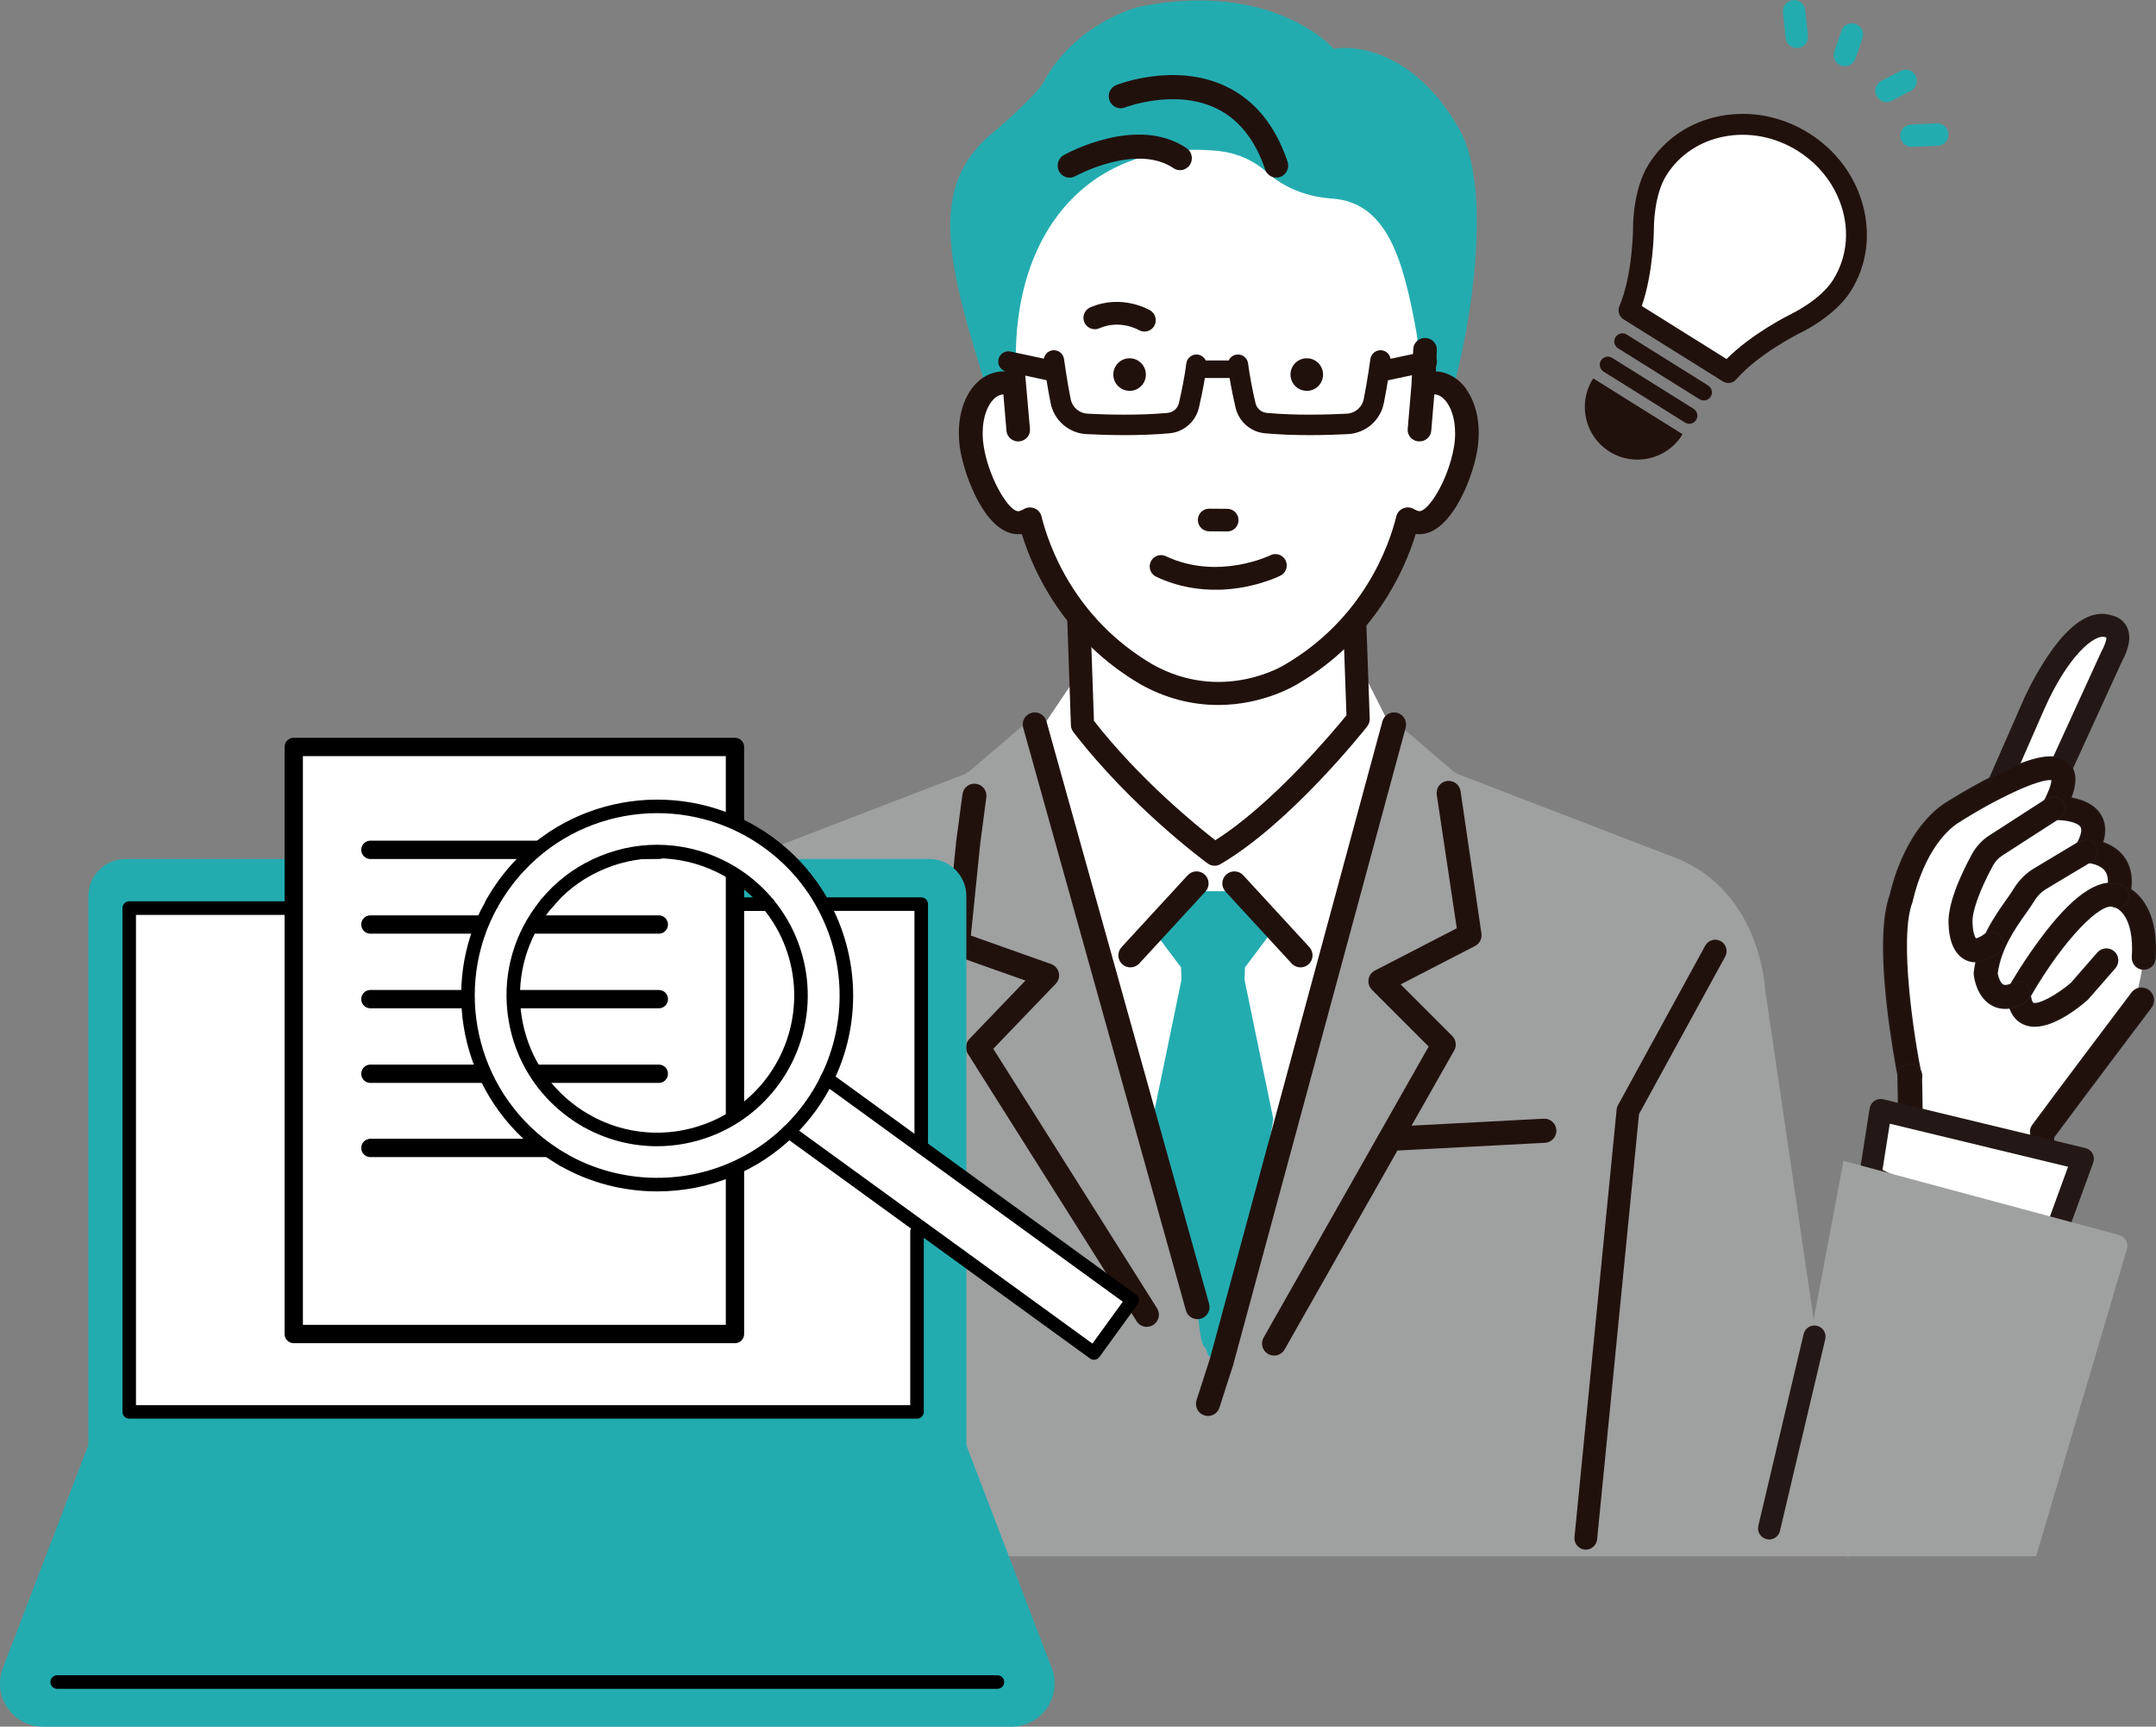 <?xml version="1.0" encoding="UTF-8"?><svg id="b" xmlns="http://www.w3.org/2000/svg" xmlns:xlink="http://www.w3.org/1999/xlink" viewBox="0 0 470.76 376.91"><rect x="0" y="0" width="470.76" height="376.91" fill="#808080" stroke="none"/><defs><style>.e{fill:none;}.f{fill:#23acb0;}.g{fill:#9fa0a0;}.h{stroke:#000;stroke-linecap:round;stroke-linejoin:round;stroke-width:4px;}.h,.i{fill:#fff;}.j{fill:#231815;}.k{fill:#21110d;}.l{clip-path:url(#d);}</style><clipPath id="d"><path class="e" d="M459.82,134.04c-3.92-.47-8.07,2.44-12.37,8.69-3.29,4.77-5.51,9.77-5.6,9.98l-13.5,30.78c-.49,1.12-.05,2.42,1.03,3.01l9.52,5.21c.56.31,1.26.37,1.87.17.62-.21,1.13-.66,1.4-1.25l21.08-46.09c1.77-3.27,2.13-5.8,1.11-7.78-.92-1.79-2.63-2.28-3.13-2.39-.47-.16-.94-.26-1.41-.32Z"/></clipPath></defs><g id="c"><path class="i" d="M460.62,136.64s4,.48.53,6.83l-21.12,46.17-9.52-5.21,13.5-30.78s8.83-19.9,16.61-17.02Z"/><g class="l"><path class="j" d="M439.71,192.24c-.33-.04-.65-.14-.94-.3l-9.52-5.21c-1.19-.65-1.69-2.11-1.14-3.35l13.5-30.78c.1-.22,2.35-5.26,5.63-10.02,4.9-7.11,9.63-9.96,14.05-8.48,1.11.24,2.53,1.01,3.31,2.53,1.06,2.06.7,4.68-1.11,8.01l-21.08,46.09c-.3.66-.87,1.17-1.56,1.4-.37.12-.76.16-1.14.11ZM433.87,183.28l4.95,2.7,19.95-43.61c.03-.06.05-.11.08-.17.96-1.75,1.09-2.68,1.09-3.03-.07-.02-.14-.05-.24-.08-2.3-.85-8.2,4.1-13.3,15.62l-12.53,28.57Z"/></g><path class="i" d="M415.14,196.02s2.45-12.51,10.59-18.29c0,0,33.55-21.63,22.65-1.29,0,0,13.08-.76,7.13,9.35,0,0,9.47-.06,6.93,9.78,0,0,6.42,1.45,5.64,13.54,0,0-1.37,11.64-5.43,17.24l-16.7,20.84,2.26,13.73-31.33-1.96.1-24.05s-5.79-28.53-1.84-38.88Z"/><path class="j" d="M465.38,194.13c.37-2.92-.19-5.36-1.7-7.29-1.26-1.61-2.92-2.52-4.42-3.02.7-2.29.53-4.29-.51-6-1.41-2.31-4.09-3.31-6.41-3.73,1.04-2.78,1.4-5.73-.68-7.65-2.67-2.46-7.61-1.6-16.52,2.89-5.6,2.83-10.62,6.05-10.83,6.19-.03.02-.07.04-.1.07-2.47,1.75-4.68,4.19-6.57,7.23-1.18,1.9-2.23,4.03-3.13,6.33-1.17,2.98-1.73,5.4-1.89,6.13-1.72,4.72-1.94,12.91-.64,24.34.83,7.3,2,13.55,2.34,15.3l5.25.39c.05-.32.05-.64-.02-.95-1.57-7.73-4.98-29.52-1.96-37.42.05-.14.09-.28.12-.43,0-.02.48-2.4,1.68-5.46.78-2.01,1.69-3.85,2.7-5.47,1.51-2.43,3.23-4.35,5.11-5.7,8.72-5.61,18.06-9.9,20.71-9.58,0,0,.01,0,.02,0-.03.56-.31,1.98-1.86,4.88-.45.83-.41,1.84.1,2.64.51.8,1.41,1.26,2.35,1.21,1.92-.1,5.08.37,5.76,1.5.4.66.02,2.12-1.03,3.91-.48.81-.47,1.81-.01,2.62.46.82,1.33,1.33,2.27,1.33.78,0,3.01.32,4.06,1.67.79,1.02.9,2.65.34,4.83-.19.72-.15,1.46.26,2.08.4.61.95,1,1.66,1.13.47.17,4.22,1.78,3.64,10.82-.09,1.44,1,2.69,2.45,2.78,1.44.09,2.69-1,2.78-2.45.61-9.41-2.83-13.46-5.31-15.14Z"/><path class="k" d="M448.67,165.4c-2.87-.35-7.13,1.01-13.4,4.17-5.4,2.72-10.27,5.83-10.8,6.17l-.07.05c-2.46,1.75-4.65,4.16-6.52,7.17-1.17,1.88-2.22,3.99-3.11,6.29-1.17,2.98-1.73,5.41-1.88,6.09-1.72,4.72-1.93,12.87-.64,24.26.79,7.01,1.92,13.09,2.3,15.08l4.79.36c.01-.2,0-.41-.04-.61-1.57-7.75-4.99-29.61-1.95-37.57.05-.12.08-.25.11-.38,0-.02.49-2.44,1.69-5.51.79-2.02,1.71-3.88,2.72-5.52,1.53-2.46,3.27-4.41,5.18-5.77,8.77-5.65,18.15-9.97,20.9-9.63.14.02.26.14.25.28-.04.61-.33,2.08-1.9,4.99-.4.74-.36,1.65.09,2.37.45.72,1.26,1.13,2.11,1.09,1.7-.09,5.2.3,6.01,1.63.46.76.08,2.28-1.03,4.18-.42.72-.43,1.62,0,2.35.42.73,1.19,1.19,2.04,1.19.81,0,3.16.34,4.27,1.78.84,1.09.97,2.79.38,5.06-.13.5-.19,1.23.23,1.86.37.56.87.9,1.48,1.01.5.17,4.46,1.85,3.86,11.1-.04.63.17,1.24.58,1.71.41.47,1,.75,1.61.79.63.04,1.23-.17,1.7-.58.47-.41.75-.99.79-1.62.61-9.49-2.99-13.41-5.19-14.9-.08-.06-.13-.16-.11-.26.36-2.84-.19-5.22-1.64-7.09-1.04-1.33-2.49-2.32-4.29-2.94-.14-.05-.21-.19-.17-.33.68-2.21.51-4.15-.48-5.78-1.4-2.3-4.16-3.23-6.23-3.6-.08-.01-.15-.06-.18-.13-.04-.07-.05-.15-.02-.23,1.27-3.4,1.06-5.81-.61-7.36-.74-.68-1.67-1.1-2.82-1.23Z"/><path class="j" d="M443.46,224.08c-.54-.06-1.06-.2-1.56-.41-1.6-.68-3.54-2.41-3.71-6.78-.02-.49.1-.97.34-1.4.15-.26,3.62-6.33,8.12-12.11,6.8-8.73,12.29-12.08,16.77-10.24,1.34.55,1.98,2.08,1.43,3.42-.55,1.34-2.08,1.98-3.42,1.43-2.6-1.05-10.55,6.63-17.96,19.41.13,1.06.41,1.42.48,1.46,1.1.47,5.15-1.67,8.24-4.35l5.76-6.6c.95-1.09,2.61-1.2,3.7-.25,1.09.95,1.2,2.61.25,3.7l-5.88,6.73c-.07.09-.15.17-.24.24-1.82,1.6-7.63,6.33-12.33,5.76Z"/><path class="k" d="M461.71,192.97c-4.05-.49-8.93,3-14.84,10.58-4.52,5.81-7.96,11.83-8.1,12.08-.22.38-.32.82-.31,1.26.17,4.22,2.02,5.89,3.55,6.54.46.2.96.33,1.48.39,4.63.56,10.45-4.22,12.13-5.69.08-.07.15-.14.22-.22l5.88-6.73c.85-.98.75-2.47-.22-3.32-.47-.41-1.07-.62-1.71-.57-.63.04-1.2.33-1.61.8l-5.76,6.6c-2.96,2.57-7.23,4.98-8.55,4.42-.22-.09-.51-.59-.64-1.67,0-.06,0-.12.03-.17,6.85-11.82,15.24-20.74,18.29-19.53.58.24,1.22.24,1.8,0,.58-.24,1.03-.7,1.27-1.28.49-1.2-.09-2.58-1.28-3.07-.53-.22-1.07-.36-1.62-.42Z"/><path class="j" d="M437.08,220.19c-.89-.11-1.61-.38-2.18-.69-3.35-1.84-3.89-6.24-3.94-6.74-.02-.19-.02-.38,0-.58.83-6.92,4.6-12.24,7.09-15.76.67-.94,1.24-1.76,1.66-2.45,1.1-1.82,2.66-3.37,4.48-4.46l9.97-5.97c1.24-.74,2.85-.34,3.59.9.74,1.24.34,2.85-.9,3.59l-9.97,5.97c-1.1.66-2.03,1.59-2.69,2.68-.51.85-1.17,1.78-1.87,2.76-2.27,3.21-5.36,7.58-6.12,13.04.15.88.61,2.1,1.21,2.42.41.22,1.22.06,2.21-.44,1.29-.65,2.87-.14,3.52,1.16.65,1.29.14,2.87-1.16,3.52-1.98,1-3.62,1.21-4.92,1.05Z"/><path class="k" d="M455.79,183.45c-.51-.06-1.03.05-1.48.32l-9.97,5.97c-1.79,1.07-3.31,2.58-4.39,4.37-.42.7-1,1.51-1.67,2.46-2.48,3.5-6.22,8.79-7.04,15.64-.02.17-.02.34,0,.52.05.48.56,4.75,3.8,6.53,1.9,1.04,4.29.93,6.85-.37.56-.28.98-.77,1.17-1.36.2-.6.15-1.23-.14-1.8-.28-.56-.77-.98-1.36-1.17-.6-.2-1.23-.15-1.79.14-1.09.55-1.96.71-2.46.44-.78-.42-1.22-1.89-1.35-2.61,0-.03,0-.05,0-.08.77-5.52,3.89-9.93,6.17-13.16.66-.93,1.34-1.89,1.86-2.74.68-1.13,1.65-2.09,2.79-2.77l9.97-5.97c.54-.32.92-.84,1.07-1.44.15-.61.06-1.24-.26-1.78-.32-.54-.84-.92-1.44-1.07-.1-.02-.2-.04-.3-.05Z"/><path class="j" d="M430.78,210.04c-.57-.07-1.12-.23-1.64-.49-3.25-1.61-3.61-6.1-3.64-7.32-.48-4.47,2.49-11.05,5.08-15.8.9-1.65,2.2-3.05,3.78-4.07l12.61-8.13c1.22-.78,2.84-.43,3.62.78.78,1.22.43,2.84-.78,3.62l-12.61,8.13c-.84.54-1.54,1.29-2.02,2.17-3.04,5.58-4.75,10.48-4.46,12.79.01.1.02.19.02.29.02,1.08.37,2.44.72,2.81.18-.02.77-.15,1.91-.99,1.16-.86,2.8-.62,3.66.55.86,1.16.62,2.8-.55,3.66-2.07,1.53-3.98,2.2-5.69,1.99ZM431.5,204.87h0s0,0,0,0Z"/><path class="k" d="M448.66,174.1c-.53-.06-1.07.05-1.55.36l-12.61,8.13c-1.54.99-2.81,2.37-3.69,3.97-2.56,4.7-5.52,11.24-5.04,15.64.04,1.29.4,5.57,3.5,7.11,2.03,1,4.39.5,7.05-1.47.51-.37.83-.92.93-1.54.09-.62-.06-1.24-.43-1.75-.37-.51-.92-.84-1.55-.93-.62-.1-1.24.06-1.74.44-.89.66-1.48.9-1.81.99-.1.11-.3.12-.4,0-.02-.01-.04-.03-.05-.04-.42-.46-.76-1.95-.79-2.98,0-.09,0-.18-.02-.27-.3-2.36,1.42-7.32,4.49-12.95.5-.92,1.23-1.7,2.11-2.27l12.61-8.13c1.09-.7,1.4-2.16.7-3.25-.39-.61-1.03-.98-1.7-1.06Z"/><path class="j" d="M445.74,255.3c1.42.17,2.75-.78,3.03-2.2l-.24-4.78c3.88-5.31,21.08-28.1,21.26-28.34.92-1.22.68-2.95-.54-3.86-1.22-.92-2.95-.68-3.86.54-.76,1.01-18.61,24.66-21.68,28.92-.23.32-.39.69-.47,1.07l.12,5.37c-.3,1.49.67,2.95,2.17,3.24.07.01.14.03.21.03Z"/><path class="k" d="M467.9,215.84c-.21-.03-.43-.02-.65,0-.66.09-1.24.43-1.64.97l-.21.28c-4.35,5.76-18.75,24.87-21.47,28.63-.21.29-.35.62-.42.97l.12,5.32c-.14.71,0,1.38.37,1.93.37.55.93.93,1.59,1.06,1.37.29,2.66-.63,2.93-1.96l-.24-4.72c0-.06.02-.12.05-.17,3.88-5.32,21.09-28.12,21.26-28.34.4-.53.57-1.19.48-1.85-.09-.66-.43-1.24-.97-1.64-.36-.27-.77-.43-1.2-.49Z"/><path class="j" d="M416.97,254.57c1.42.17,2.75-.78,3.03-2.21l-.31-16.93c.29-1.5-.68-2.95-2.18-3.24-1.49-.29-2.95.68-3.24,2.18l.31,16.93c-.29,1.5.68,2.95,2.18,3.24.07.01.14.02.2.03Z"/><path class="k" d="M417.28,232.42c-.59-.07-1.18.07-1.68.41-.55.37-.93.94-1.06,1.59l.32,16.87c-.13.71,0,1.37.37,1.93.37.55.94.93,1.59,1.05.06.01.12.02.18.03,1.29.15,2.49-.72,2.74-1.99l-.32-16.87c.13-.71,0-1.37-.37-1.93-.37-.55-.93-.93-1.59-1.06-.06-.01-.12-.02-.18-.03Z"/><polygon class="i" points="408.36 256.77 410.64 242.32 454.77 252.97 446.62 275.3 408.36 256.77"/><path class="j" d="M446.62,277.73c-.36,0-.72-.08-1.06-.24l-38.26-18.53c-.96-.47-1.51-1.51-1.34-2.56l2.28-14.46c.11-.67.49-1.26,1.05-1.64.56-.38,1.26-.5,1.92-.34l44.13,10.65c.67.16,1.24.6,1.57,1.21.33.61.38,1.33.14,1.98l-8.15,22.33c-.24.64-.73,1.16-1.37,1.42-.29.12-.6.18-.91.18ZM411.03,255.37l34.23,16.58,6.3-17.26-38.93-9.4-1.59,10.08Z"/><path class="f" d="M216.37,87.87c-.07-.22-.13-.43-.2-.64-.14.05-.28.11-.44.19l.64.46Z"/><path class="f" d="M316.65,87.2c4.98-17.11,9.12-46.52,1.96-59.06-9.35-16.38-21.81-18.4-27.39-17.5-5.67-5.86-19.99-13.81-42.61-9.13,0,0-13.7,3.3-20.8,16.49-1.2,2.24-8.41,8.86-10.65,10.65-15.11,12.09-10.22,29.18-.99,58.58,1.28-.45,1.82.32,4.62,1.5,0,0,3.61-23.6,10.7-29.45h0c11.55-17.83,23.46-29.27,46.49-18.87,5.94,5.2,12.51,7.78,12.51,7.78,11.43,11.56,14.53,12.69,17.92,31.45l3.35,8.62c1.28.05,3.3,0,5.17.57.6-1.17-.01-1.63-.28-1.62Z"/><path class="g" d="M403.6,339.71s.01.18.02,0l-18.24-123.94s-.89-20.63-18.83-28.24l-48.57-18.69-.03-.02.14-.16-.46-.04-13.33-11.39-39.81,3.55-39.81-3.55-13.33,11.39-.46.04.14.16-.03.02-48.57,18.69c-17.94,7.61-18.83,28.24-18.83,28.24l-18.26,123.94c0,.18,0-.05.02,0-.02.27-.02.34,0,0,.04.21.13,1.03.21,0,0,.34-.02-.92-.05,0-.04.69-.09-.91-.14,0h278.21c-.05-.91-.1.69-.14,0-.03-.92-.05.34-.05,0,.08,1.03.17.21.21,0,.02.34.02.27,0,0Z"/><polygon class="i" points="262.72 148.91 235.85 146.49 228.48 157.43 263.98 296.2 303.02 157.45 298.71 148.91 262.72 148.91"/><path class="i" d="M236.35,158.24l-1.25-36.37h60.2l1.25,35.12s-16.3,20.69-31.36,29.47c0,0-16.3-11.92-28.85-28.22Z"/><path class="k" d="M265.2,188.98c-.52,0-1.05-.16-1.49-.49-.68-.5-16.74-12.32-29.36-28.72-.32-.42-.5-.93-.52-1.45l-1.25-36.37c-.02-.68.23-1.35.71-1.84.48-.49,1.13-.77,1.82-.77h60.2c1.36,0,2.48,1.08,2.52,2.44l1.25,35.12c.02.6-.17,1.18-.54,1.65-.68.86-16.78,21.17-32.07,30.09-.39.23-.83.34-1.27.34ZM238.85,157.34c10.04,12.85,22.47,22.94,26.51,26.07,12.51-7.89,25.75-23.73,28.64-27.27l-1.13-31.74h-55.15l1.14,32.94Z"/><path class="i" d="M290.88,43.35c11.92.82,15.54,13.14,18.43,29.39l1.48,11.31c1.04-.42,2.11-.58,3.18-.41,4.6.75,7.31,7.2,6.06,14.4-1.25,7.2-5.99,16.76-10.59,16.01-.73-.12-1.4-.39-2.02-.78-1.61,6.51-7.37,23.3-25.49,33.94,0,0-14.83,9.29-31.51,0-18.13-10.64-23.88-27.43-25.5-33.94-.62.38-1.3.66-2.02.78-4.6.75-9.34-8.81-10.59-16.01-1.25-7.2,1.47-13.65,6.06-14.4,1.07-.17,2.14-.01,3.18.41.15-1.37-.43,1.12.36-1.98-1.69-32.13,16.82-51.86,44.08-49.12,3.91.39,7.64,1.97,10.56,4.6,2.67,2.41,7.29,5.32,14.34,5.8Z"/><path class="k" d="M320.21,84.98c-1.51-2.12-3.52-3.44-5.82-3.82-.29-.05-.58-.08-.88-.09l.23-4.66c.03-.66-.2-1.3-.65-1.79-.47-.51-1.11-.81-1.81-.84-1.42-.09-2.63,1.01-2.7,2.39l-.38,7.73-.83,9.74c-.06.66.15,1.3.58,1.81.45.53,1.08.85,1.78.9.07,0,.14,0,.21,0,1.33,0,2.46-1.01,2.57-2.31l.67-7.95c.12,0,.23.01.34.03.86.14,1.7.74,2.41,1.74,1.6,2.25,2.19,5.99,1.53,9.76-1.3,7.48-5.78,14.25-7.62,13.95-.35-.06-.7-.2-1.07-.42-.7-.43-1.58-.51-2.34-.2-.77.3-1.35.95-1.54,1.74-1.57,6.37-7.09,22.27-24.32,32.38-.57.35-13.85,8.36-28.9-.03-17.17-10.08-22.69-25.98-24.27-32.35-.19-.79-.77-1.44-1.54-1.74-.77-.3-1.64-.23-2.34.2-.37.23-.73.37-1.08.43-1.88.31-6.32-6.49-7.62-13.95-.65-3.77-.07-7.51,1.53-9.76.71-1,1.54-1.6,2.41-1.74.1-.02.21-.03.33-.03l.67,7.95c.12,1.36,1.36,2.42,2.78,2.3.69-.06,1.33-.38,1.77-.9.43-.51.64-1.15.58-1.81l-1.18-13.43-4.43.85c-.46-.02-.93.03-1.39.1h0c-2.3.38-4.31,1.7-5.82,3.82-2.4,3.38-3.26,8.29-2.36,13.48.99,5.69,5.54,18.15,12.61,18.15.27-.01.53-.02.79-.05,2.51,8.18,9.17,22.98,25.92,32.82,5.38,3,11.08,4.51,16.96,4.51,9.91,0,16.98-4.37,17.28-4.55,16.7-9.8,23.35-24.6,25.86-32.78,7.08.97,12.21-11.27,13.4-18.1.9-5.19.04-10.1-2.36-13.48Z"/><path class="f" d="M271.75,213.9l.09-2.73,6.83-9.1-6.28-7.53h-15.06l-6.28,7.53,6.83,9.1.09,2.73-6.29,30.42,7.7,34.31,2.09,6.69c.03,1.05.62,8.79,1.67,8.79l.84,2.09,2.93-1.26,3.77-9.62-.53,4.94,7.89-45.95-6.29-30.42Z"/><path class="k" d="M246.82,211.17c-.64,0-1.28-.23-1.78-.7-1.07-.98-1.14-2.65-.15-3.72l14.44-15.69c.98-1.07,2.65-1.14,3.72-.15,1.07.98,1.14,2.65.15,3.72l-14.44,15.69c-.52.56-1.23.85-1.94.85Z"/><path class="k" d="M283.97,211.17c-.71,0-1.42-.29-1.94-.85l-14.44-15.69c-.98-1.07-.92-2.74.15-3.72,1.07-.98,2.74-.92,3.72.15l14.44,15.69c.98,1.07.92,2.74-.15,3.72-.51.47-1.14.7-1.78.7Z"/><path class="k" d="M278.2,295.91c-.44,0-.89-.11-1.3-.34-1.26-.72-1.71-2.32-.99-3.59l36.04-63.53-12.39-12.39c-.59-.59-.87-1.44-.74-2.27.13-.83.65-1.55,1.39-1.93l17.88-9.23-4.4-29.3c-.13-1.45.93-2.73,2.38-2.86,1.44-.14,2.73.93,2.86,2.38l4.56,31.06c.1,1.07-.46,2.09-1.41,2.58l-16.25,8.39,11.26,11.26c.84.84,1.01,2.13.43,3.16l-37.03,65.28c-.48.85-1.38,1.33-2.29,1.33Z"/><path class="k" d="M263.77,309.09c-.27,0-.54-.04-.81-.13-1.38-.45-2.14-1.93-1.7-3.31l2.9-9,37.69-139.2c.38-1.4,1.83-2.23,3.23-1.85,1.4.38,2.23,1.83,1.85,3.23l-37.71,139.26s-.02.08-.04.12l-2.92,9.06c-.36,1.12-1.39,1.83-2.51,1.83Z"/><path class="k" d="M250.42,289.65c-.87,0-1.73-.43-2.23-1.23l-36.86-58.39c-.65-1.02-.51-2.36.33-3.23l12.24-12.75-15.61-5.54c-1.14-.41-1.86-1.54-1.74-2.75l2.25-22.21,1.34-10.07c.13-1.45,1.4-2.52,2.85-2.4,1.45.13,2.52,1.4,2.39,2.85l-1.34,10.11-2.05,20.19,17.51,6.21c.84.3,1.48,1,1.68,1.87.21.87-.04,1.79-.66,2.43l-13.64,14.2,35.76,56.64c.78,1.23.41,2.86-.82,3.63-.44.28-.92.41-1.4.41Z"/><path class="k" d="M261.47,287.96c-1.15,0-2.21-.76-2.53-1.93l-35.53-127.19c-.39-1.4.43-2.85,1.83-3.24,1.4-.39,2.85.43,3.24,1.83l35.53,127.19c.39,1.4-.43,2.85-1.83,3.24-.24.07-.48.1-.71.1Z"/><path class="k" d="M305.4,251.13c-1.39,0-2.55-1.09-2.63-2.49-.08-1.45,1.04-2.69,2.49-2.77l31.8-1.67c1.45-.09,2.69,1.04,2.77,2.49.08,1.45-1.04,2.69-2.49,2.77l-31.8,1.67s-.09,0-.14,0Z"/><path class="k" d="M264,115.68c-1.19,0-2.15-.98-2.15-2.18,0-1.19.98-2.15,2.18-2.14l3.95.03c1.19,0,2.15.98,2.14,2.18,0,1.19-.98,2.15-2.18,2.15l-3.95-.03Z"/><path class="k" d="M267.95,116.01l-3.95-.03h0c-.66,0-1.27-.27-1.74-.74-.46-.47-.71-1.09-.71-1.75,0-.66.27-1.27.73-1.74.47-.46,1.09-.71,1.75-.71l3.95.03c.66,0,1.27.27,1.74.74.46.47.71,1.09.71,1.75,0,.66-.27,1.27-.73,1.74-.23.23-.5.41-.8.53-.3.12-.62.18-.95.18ZM262.71,112.19c-.35.35-.55.81-.56,1.31,0,.5.19.97.53,1.32.35.35.81.55,1.31.55l3.95.03c.5,0,.97-.19,1.32-.53.35-.35.55-.81.56-1.31,0-.5-.19-.97-.53-1.32-.35-.35-.81-.55-1.31-.55l-3.95-.03c-.25,0-.49.05-.72.14-.22.09-.42.22-.6.4ZM264,115.68h0s0,0,0,0Z"/><path class="k" d="M238.86,71.85c-.89-.07-1.71-.61-2.09-1.49-.54-1.26.03-2.72,1.29-3.26,6.9-2.99,12.85.52,13.1.67,1.17.71,1.55,2.23.85,3.41-.7,1.17-2.22,1.55-3.39.85-.2-.11-4.11-2.31-8.58-.37-.38.17-.79.23-1.18.2Z"/><path class="k" d="M266.06,128.74c7.58-.17,13.18-2.91,13.53-3.09,1.23-.61,1.72-2.11,1.11-3.33-.61-1.22-2.1-1.72-3.32-1.11h0c-.11.06-11.48,5.56-22.81.2-1.24-.59-2.72-.06-3.3,1.18-.59,1.24-.06,2.72,1.18,3.3,4.78,2.26,9.49,2.93,13.62,2.84Z"/><path class="k" d="M180.63,338.27c-1.26,0-2.34-.96-2.47-2.24l-9.15-92.83-18.82-34.39c-.66-1.2-.22-2.71.99-3.37,1.2-.66,2.71-.22,3.37.99l19.06,34.84c.16.29.26.62.29.95l9.2,93.34c.13,1.36-.86,2.58-2.23,2.71-.08,0-.17.01-.25.01Z"/><path class="k" d="M346.27,338.27c-.08,0-.16,0-.25-.01-1.36-.13-2.36-1.35-2.23-2.71l9.2-93.34c.03-.33.13-.65.29-.95l19.06-34.84c.66-1.2,2.16-1.64,3.37-.99,1.2.66,1.64,2.17.99,3.37l-18.82,34.39-9.15,92.83c-.13,1.28-1.21,2.24-2.47,2.24Z"/><path class="k" d="M278.69,38.37c.24,0,.48-.04.71-.12,1.15-.4,1.76-1.67,1.37-2.84-2.65-7.85-7.13-13.31-13.32-16.24-10.9-5.15-23.05-.46-23.56-.25-1.13.45-1.69,1.74-1.25,2.9.44,1.15,1.71,1.72,2.84,1.28h0c.11-.04,10.96-4.2,20.14.15,5.05,2.4,8.74,6.98,10.98,13.62.31.93,1.17,1.51,2.08,1.51Z"/><path class="k" d="M276.24,36.99c-2.2-6.54-5.83-11.04-10.78-13.39-9.01-4.27-19.72-.18-19.83-.14-.64.25-1.34.24-1.97-.04-.64-.28-1.13-.8-1.39-1.46-.52-1.35.15-2.88,1.48-3.4.52-.2,12.81-4.96,23.87.26,6.29,2.97,10.84,8.51,13.52,16.47.46,1.37-.26,2.87-1.61,3.34-.27.1-.56.14-.84.14-1.11,0-2.1-.72-2.45-1.78ZM244.04,19.29c-.93.37-1.39,1.44-1.03,2.39.18.46.52.83.97,1.02.44.19.92.2,1.36.03.11-.04,11.12-4.26,20.46.16,5.15,2.44,8.91,7.1,11.19,13.85.31.93,1.36,1.47,2.29,1.14.94-.33,1.45-1.38,1.12-2.34-2.61-7.74-7.02-13.13-13.11-16-3.78-1.79-7.71-2.37-11.24-2.37-6.52,0-11.68,2-12.01,2.13Z"/><path class="k" d="M258,36.72c.59-.09,1.14-.43,1.49-.97.67-1.03.39-2.42-.63-3.1-10.63-7.16-25.77,1.19-26.4,1.55-1.06.6-1.44,1.96-.85,3.04.59,1.08,1.93,1.48,2.99.88h0c.13-.07,13.45-7.4,21.85-1.75.48.32,1.03.43,1.56.35Z"/><path class="k" d="M256.22,36.7c-8.15-5.49-21.3,1.69-21.43,1.76-.6.34-1.3.42-1.96.23-.67-.19-1.23-.64-1.57-1.26-.69-1.27-.25-2.87,1-3.57.65-.36,16-8.82,26.82-1.53,1.19.8,1.52,2.43.74,3.64-.4.61-1.04,1.03-1.76,1.15-.64.1-1.3-.04-1.84-.41ZM232.65,34.54c-.87.49-1.18,1.61-.7,2.5.24.43.63.75,1.1.88.46.13.94.07,1.36-.16.14-.08,13.71-7.49,22.26-1.73.8.54,1.97.3,2.49-.51.55-.85.32-1.99-.52-2.56-4.39-2.96-9.59-3.2-14.18-2.47-6.29,1-11.44,3.84-11.81,4.04Z"/><path class="k" d="M246.62,85.32c1.96.02,3.57-1.56,3.58-3.53.02-1.96-1.57-3.57-3.53-3.58-1.96-.02-3.56,1.56-3.58,3.52-.02,1.96,1.56,3.57,3.52,3.58Z"/><path class="k" d="M285.31,85.32c1.96.02,3.57-1.56,3.58-3.53.02-1.96-1.56-3.57-3.53-3.58-1.96-.02-3.57,1.56-3.58,3.52-.02,1.96,1.56,3.57,3.52,3.58Z"/><path class="k" d="M313.7,78.46c-.26-1.21-1.45-1.98-2.65-1.72l-7.42,1.58c-.16-.94-.89-1.71-1.89-1.85-1.22-.17-2.35.68-2.52,1.91,0,.05-.68,4.9-1.45,8.75-.36,1.77-1.87,3.08-3.68,3.17-4.54.23-11.25.4-17.49-.17-1.21-.11-2.2-.98-2.47-2.16-.54-2.36-1.26-5.77-1.61-8.62-.15-1.23-1.26-2.1-2.49-1.95-.79.1-1.43.6-1.75,1.28h-5.01c-.32-.67-.95-1.18-1.75-1.28-1.23-.15-2.34.72-2.49,1.95-.35,2.85-1.07,6.26-1.61,8.62-.27,1.18-1.26,2.04-2.47,2.16-6.24.57-12.96.41-17.49.17-1.81-.09-3.32-1.4-3.68-3.17-.77-3.84-1.45-8.7-1.45-8.75-.17-1.22-1.3-2.08-2.52-1.91-.98.14-1.71.89-1.88,1.82l-7.27-1.55c-1.21-.26-2.39.51-2.65,1.72-.26,1.21.51,2.39,1.72,2.65l8.78,1.88c.25,1.56.56,3.36.9,5.02.76,3.78,3.98,6.56,7.83,6.75,4.68.24,11.62.41,18.13-.18.74-.07,1.44-.24,2.1-.51,2.14-.88,3.78-2.75,4.32-5.1.41-1.78.91-4.14,1.3-6.46h5.39c.39,2.32.89,4.68,1.3,6.46.54,2.35,2.18,4.22,4.32,5.1.66.27,1.36.44,2.1.51,6.5.59,13.45.42,18.13.18,3.85-.2,7.07-2.98,7.83-6.75.33-1.65.64-3.44.89-4.99l8.95-1.91c1.21-.26,1.98-1.44,1.72-2.65Z"/><path class="g" d="M402.52,253.4l60.19,16.19c1.32.37,2.09,1.75,1.7,3.07l-19.82,67.05h-58.3l16.23-86.31Z"/><path class="j" d="M386.29,336.05c-.18,0-.37-.02-.56-.07-1.3-.31-2.11-1.61-1.8-2.92l9.89-41.85c.31-1.3,1.61-2.12,2.92-1.8,1.3.31,2.11,1.61,1.8,2.92l-9.89,41.85c-.26,1.12-1.26,1.87-2.36,1.87Z"/><path class="f" d="M390.01,8.83c-.05-.16-.09-.34-.11-.52l-.6-5.6c-.14-1.34.83-2.55,2.17-2.69,1.34-.14,2.55.83,2.69,2.17l.6,5.6c.14,1.34-.83,2.55-2.17,2.69-1.16.12-2.22-.59-2.58-1.65Z"/><path class="f" d="M400.51,12.78c-.17-.49-.18-1.04,0-1.57l1.54-4.46c.44-1.28,1.83-1.96,3.11-1.52,1.28.44,1.96,1.83,1.52,3.11l-1.54,4.46c-.44,1.28-1.83,1.96-3.11,1.52-.75-.26-1.29-.84-1.52-1.54Z"/><path class="f" d="M415.05,30.39c-.07-.21-.11-.44-.12-.68-.06-1.35.99-2.49,2.34-2.54l5.63-.23c1.35-.06,2.49.99,2.54,2.34.06,1.35-.99,2.49-2.34,2.54l-5.63.23c-1.11.05-2.08-.66-2.42-1.67Z"/><path class="f" d="M409.59,20.6c-.38-1.12.11-2.38,1.19-2.94l4.19-2.18c1.2-.62,2.68-.16,3.3,1.04.62,1.21.16,2.68-1.04,3.3l-4.18,2.18c-1.2.62-2.68.16-3.3-1.04-.06-.12-.11-.23-.15-.35Z"/><path class="i" d="M393.74,30.99c-11.13-6.96-25.38-4.23-31.83,6.1-3.21,5.14-3.05,12.98-3.05,12.98,0,0-.06,10.35-3.16,17.67l9.82,6.14,2.06,1.29,9.82,6.14c5.22-6,14.5-10.59,14.5-10.59,0,0,7.12-3.29,10.33-8.43,6.45-10.32,2.66-24.33-8.47-31.29Z"/><path class="k" d="M353.83,68.75c-.3-.55-.35-1.23-.09-1.84,2.9-6.84,3-16.76,3-16.86,0-.29-.13-8.48,3.38-14.09,3.44-5.5,8.96-9.22,15.56-10.49,6.54-1.25,13.36.07,19.19,3.72,12.1,7.56,16.2,22.91,9.14,34.2-3.51,5.61-10.92,9.09-11.24,9.23-.04.02-8.91,4.46-13.79,10.06-.68.78-1.84.96-2.72.41l-21.7-13.56c-.32-.2-.57-.47-.74-.78ZM400.63,41.25c-1.8-3.32-4.51-6.28-8.02-8.47h0c-4.93-3.08-10.66-4.2-16.15-3.15-5.43,1.04-9.96,4.08-12.77,8.57-2.83,4.53-2.73,11.75-2.73,11.82,0,.46-.09,9.45-2.68,16.84l18.73,11.71c5.51-5.57,13.55-9.58,13.92-9.76.11-.05,6.64-3.13,9.47-7.66,3.81-6.09,3.63-13.64.22-19.9ZM393.74,30.99h0s0,0,0,0Z"/><path class="k" d="M353.63,68.73c-.28-.59-.3-1.27-.04-1.88,2.83-6.69,2.98-16.38,2.98-16.79,0-.34-.14-8.51,3.4-14.18,3.46-5.54,9.03-9.29,15.67-10.56,6.58-1.26,13.44.07,19.31,3.74,5.89,3.68,10.09,9.29,11.83,15.8,1.74,6.51.81,13.13-2.63,18.63-3.55,5.68-10.99,9.15-11.31,9.3-.36.18-8.99,4.56-13.73,10.02-.74.85-1.97,1.04-2.93.44l-21.7-13.56c-.33-.21-.61-.5-.79-.85-.02-.03-.04-.07-.05-.11ZM404.78,40.42c-2.16-4.49-5.61-8.33-10.01-11.08-5.8-3.63-12.57-4.94-19.07-3.69-6.55,1.26-12.04,4.95-15.45,10.41-3.49,5.59-3.36,13.66-3.35,14,0,.42-.15,10.18-3.01,16.93-.23.55-.2,1.17.08,1.69h0c.16.29.39.54.68.72l21.7,13.56c.82.51,1.87.35,2.5-.37,4.79-5.5,13.47-9.91,13.84-10.09.32-.15,7.68-3.58,11.17-9.18,3.39-5.42,4.31-11.95,2.6-18.37-.42-1.56-.98-3.07-1.67-4.52ZM358.14,66.94s-.02-.08,0-.13c2.59-7.39,2.67-16.41,2.67-16.79,0-.3-.04-7.43,2.76-11.91,2.83-4.53,7.4-7.6,12.88-8.65,5.53-1.06,11.31.07,16.27,3.17,0,0,0,0,.01,0,3.4,2.13,6.19,5.07,8.07,8.52h0c3.57,6.59,3.5,14.1-.23,20.07-2.83,4.53-9.27,7.59-9.54,7.72-.34.17-8.4,4.21-13.87,9.73-.05.06-.14.07-.21.02l-18.73-11.71s-.05-.04-.06-.07ZM392.51,32.92c-4.89-3.05-10.58-4.16-16.02-3.12-5.38,1.03-9.88,4.05-12.66,8.5-2.75,4.4-2.71,11.43-2.71,11.72,0,.39-.08,9.36-2.64,16.78l18.51,11.57c5.5-5.51,13.52-9.53,13.87-9.7.27-.13,6.63-3.15,9.41-7.6,3.67-5.87,3.75-13.23.22-19.74h0c-1.85-3.4-4.6-6.3-7.96-8.4,0,0,0,0-.01,0ZM392.61,32.79h0s0,0,0,0ZM393.59,31.07c-.04-.08-.01-.17.06-.22,0,0,.01,0,.02,0,.08-.04.16-.01.21.06h0c.06.09.02.19-.05.24,0,0-.01,0-.02,0-.08.04-.17.01-.21-.06,0,0,0,0,0-.02Z"/><path class="k" d="M373.38,86.5c-.47.75-1.46.98-2.21.51l-17.77-11.11c-.75-.47-.98-1.46-.51-2.21h0c.47-.75,1.46-.98,2.21-.51l17.77,11.11c.75.47.98,1.46.51,2.21h0Z"/><path class="k" d="M352.65,75.31c-.06-.12-.1-.24-.13-.37-.11-.46-.03-.94.23-1.34.25-.4.64-.68,1.1-.79.46-.11.93-.03,1.34.22l17.77,11.11c.4.25.68.65.79,1.1.11.46.03.94-.22,1.34-.52.83-1.61,1.08-2.44.57l-17.77-11.11c-.29-.18-.51-.43-.66-.73ZM373.32,85.02c-.12-.24-.3-.45-.53-.59l-17.77-11.11c-.33-.2-.71-.27-1.08-.18-.37.09-.69.31-.89.64-.2.33-.27.71-.18,1.09.09.38.31.69.64.89l17.77,11.11c.67.42,1.56.21,1.98-.46h0c.2-.33.27-.71.18-1.09-.03-.11-.06-.21-.11-.3Z"/><path class="k" d="M370.21,91.58c-.47.75-1.46.98-2.21.51l-17.77-11.11c-.75-.47-.98-1.46-.51-2.21h0c.47-.75,1.46-.98,2.21-.51l17.77,11.11c.75.47.98,1.46.51,2.21h0Z"/><path class="k" d="M349.48,80.39c-.25-.53-.24-1.17.09-1.71.52-.83,1.61-1.08,2.44-.56l17.77,11.11c.4.25.68.64.79,1.1.11.46.03.94-.22,1.34h0c-.52.83-1.61,1.08-2.44.56l-17.77-11.11c-.29-.18-.51-.44-.65-.73ZM370.14,90.1c-.12-.24-.3-.45-.53-.59l-17.77-11.11c-.67-.42-1.56-.21-1.98.46-.42.67-.21,1.56.46,1.98l17.77,11.11c.67.42,1.56.21,1.98-.46h0c.2-.33.27-.71.18-1.09-.02-.11-.06-.21-.11-.3Z"/><path class="k" d="M367.16,94.84c-3.32,5.31-10.31,6.92-15.62,3.61-5.31-3.32-6.92-10.31-3.61-15.62l19.23,12.02Z"/><path class="k" d="M347.19,93.83c-1.65-3.44-1.57-7.63.6-11.1.05-.08.15-.1.23-.05l19.23,12.02s.06.06.07.1c0,.04,0,.09-.02.13-3.36,5.38-10.47,7.02-15.85,3.66-1.91-1.19-3.35-2.86-4.26-4.75ZM347.99,83.05c-3.15,5.21-1.54,12.02,3.64,15.25,5.17,3.23,12,1.7,15.3-3.41l-18.94-11.84Z"/><path class="f" d="M209.53,195.62v60.81h0s-8.38-6.07-8.38-6.07h0v-53h-21.49c-1.65-3-3.69-5.82-6.1-8.38h29.34c3.66,0,6.63,2.97,6.63,6.63Z"/><path class="i" d="M209.52,256.44l37.72,27.37-8.37,11.53-29.34-21.29-8.38-6.08-28.93-20.99h0s0,0,0,0c1.68-1.63,3.25-3.44,4.68-5.4s2.66-4.01,3.68-6.12l20.55,14.92,8.38,6.08Z"/><path class="f" d="M129.91,188.99c8.42-4.03,18.44-4.19,27.14,0,1.68.8,3.32,1.77,4.89,2.9,2.22,1.61,4.16,3.46,5.82,5.47h-48.54c2.99-3.64,6.66-6.46,10.69-8.38Z"/><path class="f" d="M209.52,315.71H20.77v-120.09c0-3.66,2.98-6.63,6.64-6.63h86.02c-1.2,1.26-2.32,2.62-3.37,4.07-1.01,1.4-1.93,2.84-2.74,4.31H29.14v109.97h172.01v-39.36l8.38,6.08v41.66h0Z"/><path class="f" d="M220.87,375.43H9.41c-5.56,0-9.4-5.58-7.41-10.78l18.76-48.94h188.75l18.76,48.94c1.99,5.2-1.85,10.78-7.41,10.78Z"/><path class="i" d="M179.66,197.36c6.38,11.58,6.94,25.83.94,38.07h0s20.55,14.92,20.55,14.92h0v-53h-21.49Z"/><path class="i" d="M159.32,255.46c-11.52,4.78-24.95,4.23-36.32-2.27-1.29-.74-2.55-1.55-3.78-2.45-17.06-12.39-21.87-35.39-11.91-53.38H29.14v71.5h0v38.47h172.01v-39.36l-28.93-20.99c-3.8,3.69-8.18,6.54-12.9,8.48ZM75.32,275.79l-3.29-1.51,3.29,1.51h0Z"/><path class="i" d="M125.04,242.74c.98.72,1.99,1.36,3.03,1.94,8.29,4.68,18,5.22,26.49,2.03,5.56-2.09,10.6-5.78,14.35-10.95,8.58-11.83,7.72-27.62-1.15-38.4h-48.54c-.39.49-.78.98-1.15,1.5-10.19,14.04-7.07,33.69,6.97,43.87Z"/><path class="i" d="M118.06,198.86c-10.19,14.04-7.07,33.69,6.97,43.87.98.72,1.99,1.36,3.03,1.94,8.29,4.68,18,5.22,26.49,2.03,5.56-2.09,10.6-5.78,14.35-10.95,8.58-11.83,7.72-27.62-1.15-38.4-1.66-2.02-3.61-3.86-5.82-5.47-1.57-1.14-3.21-2.11-4.89-2.9-8.7-4.19-18.72-4.03-27.14,0-4.03,1.92-7.7,4.74-10.69,8.38-.39.49-.78.98-1.15,1.5ZM107.32,197.36c.81-1.47,1.73-2.91,2.74-4.31,1.05-1.45,2.17-2.81,3.37-4.07,14.03-14.93,37.31-17.45,54.32-5.1,2.13,1.54,4.07,3.26,5.81,5.1,2.42,2.56,4.45,5.38,6.1,8.38,6.38,11.58,6.94,25.83.94,38.07h0c-1.02,2.12-2.25,4.17-3.68,6.13s-2.99,3.77-4.68,5.4h-.01c-3.8,3.7-8.18,6.55-12.9,8.49-11.52,4.78-24.95,4.23-36.32-2.27-1.29-.74-2.55-1.55-3.78-2.45-17.06-12.39-21.87-35.39-11.91-53.38Z"/><path class="f" d="M20.77,317.19c-.82,0-1.48-.66-1.48-1.48v-120.09c0-4.47,3.64-8.11,8.12-8.11h86.02c.82,0,1.48.66,1.48,1.48s-.66,1.48-1.48,1.48H27.41c-2.85,0-5.16,2.31-5.16,5.16v120.09c0,.82-.66,1.48-1.48,1.48Z"/><rect class="h" x="64.14" y="163.05" width="96.34" height="128.15"/><line class="h" x1="80.88" y1="185.51" x2="143.85" y2="185.51"/><line class="h" x1="80.88" y1="201.81" x2="143.85" y2="201.81"/><line class="h" x1="80.88" y1="218.1" x2="143.85" y2="218.1"/><line class="h" x1="80.88" y1="234.39" x2="143.85" y2="234.39"/><line class="h" x1="80.88" y1="250.58" x2="143.85" y2="250.58"/><path class="f" d="M209.53,317.19c-.82,0-1.48-.66-1.48-1.48,0-.04,0-.07,0-.11v-41.55c0-.82.66-1.49,1.48-1.49s1.48.65,1.48,1.47v41.67c0,.82-.66,1.48-1.48,1.48Z"/><path class="f" d="M209.53,257.91c-.82,0-1.48-.66-1.48-1.48v-60.81c0-2.84-2.31-5.16-5.16-5.16h-29.34c-.82,0-1.48-.66-1.48-1.48s.66-1.48,1.48-1.48h29.34c4.47,0,8.11,3.64,8.11,8.11v60.81c0,.82-.66,1.48-1.48,1.48Z"/><path d="M201.15,251.83c-.82,0-1.48-.66-1.48-1.48v-51.51h-20.01c-.82,0-1.48-.66-1.48-1.48s.66-1.48,1.48-1.48h21.49c.82,0,1.48.66,1.48,1.48v52.99c0,.82-.66,1.48-1.48,1.48Z"/><path class="f" d="M220.87,376.91H9.41c-3.1,0-5.99-1.52-7.75-4.07-1.76-2.55-2.15-5.81-1.04-8.71l18.76-48.94c.22-.57.77-.95,1.38-.95h188.75c.61,0,1.16.38,1.38.95l18.76,48.94c1.11,2.89.72,6.15-1.03,8.7-1.76,2.56-4.66,4.08-7.76,4.08ZM21.78,317.19l-18.4,47.99c-.77,2.02-.51,4.2.71,5.98,1.22,1.78,3.16,2.79,5.32,2.79h211.46c2.16,0,4.1-1.02,5.32-2.8,1.22-1.78,1.48-3.96.71-5.97l-18.4-47.99H21.78Z"/><path d="M217.79,368.65H12.49c-.82,0-1.48-.66-1.48-1.48s.66-1.48,1.48-1.48h205.3c.82,0,1.48.66,1.48,1.48s-.66,1.48-1.48,1.48Z"/><path class="i" d="M118.06,198.86c-10.19,14.04-7.07,33.69,6.97,43.87.98.72,1.99,1.36,3.03,1.94,8.29,4.68,18,5.22,26.49,2.03,5.56-2.09,10.6-5.78,14.35-10.95,8.58-11.83,7.72-27.62-1.15-38.4-1.66-2.02-3.61-3.86-5.82-5.47-1.57-1.14-3.21-2.11-4.89-2.9-8.7-4.19-18.72-4.03-27.14,0-4.03,1.92-7.7,4.74-10.69,8.38-.39.49-.78.98-1.15,1.5ZM107.32,197.36c.81-1.47,1.73-2.91,2.74-4.31,1.05-1.45,2.17-2.81,3.37-4.07,14.03-14.93,37.31-17.45,54.32-5.1,2.13,1.54,4.07,3.26,5.81,5.1,2.42,2.56,4.45,5.38,6.1,8.38,6.38,11.58,6.94,25.83.94,38.07h0c-1.02,2.12-2.25,4.17-3.68,6.13s-2.99,3.77-4.68,5.4h-.01c-3.8,3.7-8.18,6.55-12.9,8.49-11.52,4.78-24.95,4.23-36.32-2.27-1.29-.74-2.55-1.55-3.78-2.45-17.06-12.39-21.87-35.39-11.91-53.38Z"/><path d="M143.5,260.07c-7.38,0-14.73-1.88-21.22-5.6-.71-.41-.95-1.31-.55-2.02.4-.71,1.31-.95,2.02-.55,10.6,6.07,23.69,6.88,35.02,2.19,4.64-1.91,8.82-4.66,12.43-8.17.03-.03.06-.06.09-.08,1.61-1.57,3.1-3.29,4.44-5.14,1.38-1.91,2.57-3.89,3.54-5.9.02-.03.03-.06.05-.09,5.66-11.6,5.31-25.29-.94-36.63-1.61-2.94-3.59-5.65-5.88-8.08-1.7-1.8-3.59-3.46-5.61-4.92-16.19-11.75-38.7-9.63-52.37,4.92-1.14,1.21-2.24,2.53-3.25,3.93-.97,1.34-1.86,2.74-2.64,4.15-.39.71-1.29.97-2.01.58-.71-.39-.97-1.29-.58-2.01.84-1.52,1.79-3.02,2.84-4.46,1.09-1.5,2.26-2.92,3.49-4.22,14.68-15.63,38.87-17.9,56.26-5.28,2.17,1.57,4.2,3.35,6.02,5.29,2.46,2.61,4.59,5.53,6.32,8.68,6.73,12.21,7.09,26.96.97,39.44-.01.03-.03.05-.04.08-1.04,2.14-2.31,4.25-3.77,6.27-1.46,2.01-3.09,3.89-4.84,5.59-.03.03-.07.06-.1.09-3.9,3.76-8.35,6.67-13.28,8.7-5.23,2.17-10.82,3.24-16.39,3.24Z"/><path d="M143.46,250.21c-5.59,0-11.14-1.43-16.12-4.25-.71-.4-.96-1.3-.56-2.01.4-.71,1.3-.96,2.01-.56,7.72,4.36,16.92,5.07,25.24,1.93,5.49-2.06,10.22-5.67,13.68-10.43,8-11.04,7.55-26.08-1.1-36.59-1.62-1.96-3.48-3.72-5.55-5.22-1.47-1.06-3.03-1.99-4.65-2.76-8.2-3.95-17.63-3.95-25.87,0-3.96,1.89-7.39,4.57-10.19,7.98-.52.63-1.45.72-2.08.2-.63-.52-.72-1.45-.2-2.08,3.08-3.75,6.84-6.7,11.19-8.77,9.05-4.33,19.41-4.33,28.42,0,1.78.84,3.51,1.87,5.12,3.04,2.27,1.65,4.32,3.58,6.09,5.73,9.51,11.55,10,28.08,1.21,40.21-3.8,5.23-8.99,9.2-15.03,11.46-3.77,1.42-7.7,2.12-11.62,2.12Z"/><path d="M238.87,296.82c-.3,0-.6-.09-.87-.28l-66.65-48.36c-.66-.48-.81-1.4-.33-2.06.48-.66,1.4-.81,2.06-.33l65.45,47.5,6.63-9.14-65.45-47.5c-.66-.48-.81-1.4-.33-2.06.48-.66,1.4-.81,2.06-.33l66.65,48.37c.32.23.53.58.59.96.06.39-.03.78-.26,1.1l-8.37,11.53c-.29.4-.74.61-1.2.61Z"/><path d="M119.93,198.84c-.22.28-.45.58-.66.88-4.71,6.48-6.6,14.39-5.35,22.29,1.26,7.9,5.51,14.83,11.98,19.53.9.65,1.87,1.28,2.89,1.85.71.4.96,1.3.56,2.01-.27.48-.77.75-1.29.75-.25,0-.5-.06-.72-.19-1.12-.63-2.19-1.32-3.17-2.04-7.11-5.16-11.78-12.78-13.16-21.45-1.38-8.68.7-17.37,5.87-24.48.4-.56.83-1.1,1.2-1.56.28-.35.7-.55,1.15-.55h3.28"/><path d="M158.55,195.89h9.21c.82,0,1.48.66,1.48,1.48s-.66,1.48-1.48,1.48h-9.15"/><path d="M104.89,198.84c-8.87,18.46-3.33,40.91,13.47,53.1,1.27.92,2.59,1.77,3.92,2.53.71.41,1.61.16,2.02-.55.41-.71.16-1.61-.55-2.02-1.24-.71-2.46-1.5-3.65-2.36-16.26-11.8-21.19-33.93-11.48-51.47.25-.46.25-1.02-.02-1.47-.27-.45-.75-.73-1.27-.73h-.81"/><path d="M64.19,196.74H28.22c-.82,0-1.48.66-1.48,1.48v109.97c0,.82.66,1.48,1.48,1.48h172.01c.82,0,1.48-.66,1.48-1.48v-39.37c0-.82-.66-1.47-1.48-1.47s-1.48.67-1.48,1.49v37.88H29.69v-107.01h34.44"/></g></svg>